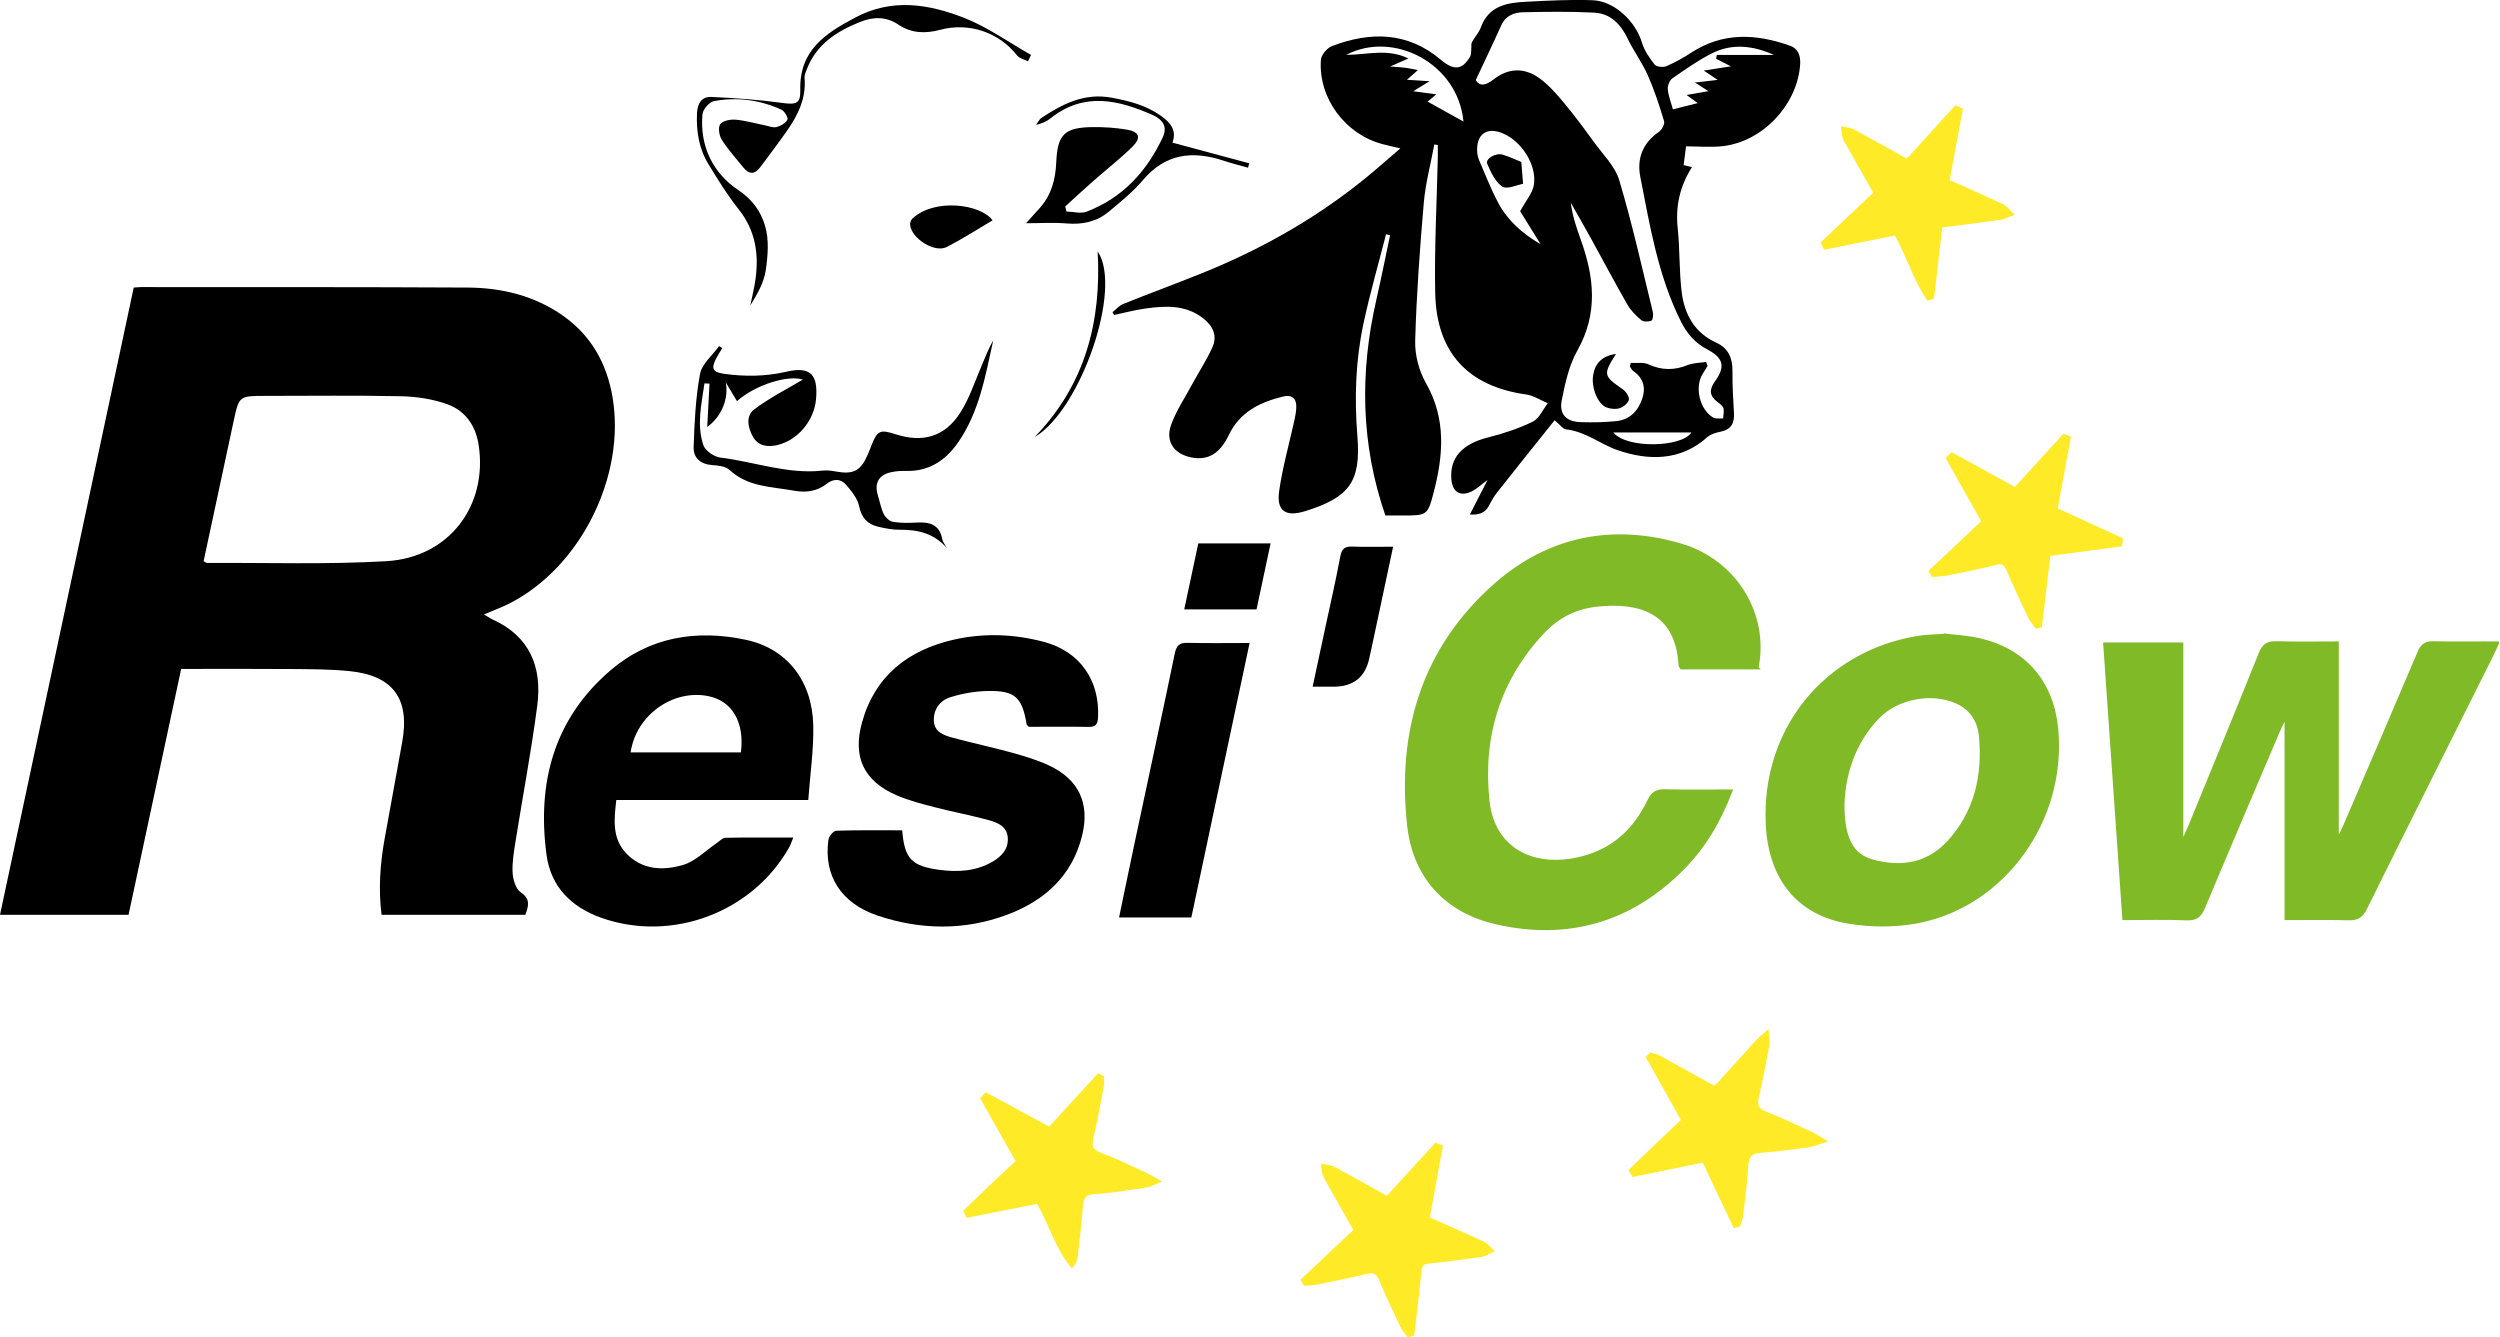 <?xml version="1.0" encoding="UTF-8"?><svg id="Calque_2" xmlns="http://www.w3.org/2000/svg" viewBox="0 0 757.85 405.43"><defs><style>.cls-1{fill:#80ba27;stroke:#80ba27;}.cls-1,.cls-2{stroke-miterlimit:10;}.cls-2{fill:#ffea27;stroke:#ffea27;}</style></defs><g id="Calque_1-2"><path d="M40.54,87.17c.95-.06,1.56-.14,2.18-.14,33,.02,66-.04,99,.14,10.41.06,20.36,2.46,29.02,8.59,8.49,6.01,13.2,14.42,14.94,24.62,4.07,23.87-9.62,51.46-31.1,62.48-2.4,1.23-4.95,2.15-7.85,3.39,1.1.66,1.77,1.15,2.51,1.49,11.39,5.13,15.14,14.53,13.63,26.1-1.78,13.73-4.39,27.35-6.56,41.03-.51,3.19-1.08,6.46-.92,9.65.11,2.07.93,4.93,2.43,5.94,3.03,2.02,2.44,4.11,1.43,6.86h-43.58c-.99-7.7-.45-15.35.91-22.96,1.76-9.83,3.61-19.64,5.36-29.48,2.34-13.14-2.82-20.14-16.12-21.45-5.83-.57-11.72-.58-17.59-.62-10.98-.09-21.97-.03-33.31-.03-5.33,24.92-10.63,49.64-15.95,74.54H0c13.52-63.43,27-126.64,40.54-190.15ZM61.71,170.13c.67.33.89.53,1.1.52,18.1-.1,36.25.52,54.3-.53,19.02-1.11,30.79-16.8,27.99-35.21-.91-5.97-4.09-10.43-9.57-12.39-4.36-1.56-9.2-2.29-13.85-2.4-13.73-.3-27.47-.11-41.21-.11-7.94,0-7.99,0-9.63,7.57-3.06,14.13-6.06,28.27-9.12,42.54Z"/><path d="M420.17,71c-2.3,8.98-4.87,17.9-6.82,26.95-2.43,11.3-2.8,22.74-1.87,34.31,1.11,13.79-2.44,18.52-15.83,22.69-5.91,1.84-8.76-.02-7.89-6.11,1.04-7.26,3.08-14.38,4.65-21.56.27-1.21.48-2.45.54-3.69.15-2.79-1.32-4.03-3.97-3.39-7.01,1.7-13.13,4.66-16.48,11.67-2.69,5.64-6.27,7.71-11.13,6.84-5.47-.98-8.24-4.9-6.31-10.07,1.6-4.27,4.18-8.18,6.37-12.22,2.02-3.71,4.35-7.28,6.09-11.11,1.61-3.55.14-6.55-2.84-8.86-5.34-4.12-11.45-3.78-17.58-2.91-3.15.45-6.25,1.28-9.38,1.94-.16-.28-.31-.57-.47-.85,1.07-.84,2.01-1.99,3.22-2.48,7.87-3.16,15.82-6.09,23.69-9.25,19.26-7.74,37.04-17.97,52.87-31.48,2.31-1.97,4.61-3.96,7.47-6.43-2.43-.58-3.98-.92-5.5-1.33-11.25-3.02-19.36-13.91-18.59-25.48.1-1.5,1.86-3.63,3.33-4.2,11.69-4.45,22.93-4.4,33.08,4.17,3.98,3.36,6.47,3.02,8.83-.99.37-.63.27-1.54.36-2.32.07-.69-.1-1.48.19-2.04.81-1.54,2.11-2.86,2.69-4.47,2.39-6.6,7.96-7.51,13.77-7.8,6.71-.34,13.45-.72,20.15-.46,6.6.25,13,6.41,14.93,12.85.72,2.4,2.27,4.66,3.85,6.65.56.7,2.55.91,3.53.5,2.63-1.11,5.15-2.54,7.55-4.1,9.57-6.26,19.59-5.76,29.82-2.16,3.06,1.08,3.44,3.66,3.15,6.46-1.2,11.89-11.41,22.59-23.29,24.02-3.67.44-7.43.07-11.24.07-.26,1.99-.49,3.78-.74,5.69.71.17,1.49.36,2.53.61-3.67,5.79-5.03,11.84-4.32,18.52.69,6.45.4,13.02,1.22,19.44.85,6.71,3.9,12.29,10.54,15.29,3.57,1.62,4.89,4.65,4.84,8.55-.05,4.22.19,8.45.45,12.67.19,3.06-.76,5.05-4,5.72-1.42.29-3.04.74-4.08,1.67-8.2,7.38-18.09,7.07-27.17,3.95-5.17-1.78-9.76-5.68-15.66-6.31-.93-.1-1.73-1.34-3.45-2.76-5.88,7.36-11.78,14.69-17.6,22.08-1,1.26-1.7,2.76-2.51,4.17q-1.52,2.65-5.58,2.31c1.74-3.41,3.4-6.63,5.36-10.47-1.93,1.42-3.23,2.68-4.76,3.45-3.46,1.72-5.89.23-6.21-3.6-.55-6.62,3.3-10.76,11.09-12.73,4.65-1.17,9.29-2.7,13.59-4.79,1.95-.95,3.05-3.66,4.54-5.58-2.19-.92-4.3-2.36-6.58-2.67-17.53-2.44-27.16-12.62-27.54-30.71-.28-13.73.49-27.49.79-41.23.03-1.22,0-2.44,0-3.67-.35-.06-.7-.11-1.06-.17-1.09,5.89-2.67,11.74-3.19,17.68-1.2,13.92-2.22,27.88-2.61,41.85-.12,4.3,1.17,9.15,3.3,12.89,6.16,10.82,5.22,21.87,2.3,33.08-1.83,7.04-2.11,6.97-9.49,6.97-1.86,0-3.72,0-5.15,0-7.48-21.72-7.76-43.39-2.76-65.27,1.49-6.54,2.8-13.12,4.19-19.69-.43-.11-.85-.21-1.28-.32ZM517.2,109.72c.14.41.29.81.43,1.22-.51.83-1.03,1.65-1.53,2.48-2.44,4-.86,10.77,3.24,13.16.79.46,2,.2,3.01.28.05-1.05.35-2.16.08-3.11-.21-.73-1.06-1.35-1.75-1.86-2.54-1.88-2.6-3.84-.76-6.37,3.15-4.34,2.53-7.02-2.3-9.55-3.72-1.95-6.2-4.77-8.06-8.5-6.92-13.83-9.38-28.88-12.31-43.8-1.1-5.61.7-10.31,5.62-13.69.89-.61,1.84-2.36,1.58-3.24-1.41-4.71-2.94-9.42-4.93-13.91-1.7-3.85-4.27-7.31-6.1-11.11-2.11-4.38-5.19-7.62-10.09-7.88-7.17-.39-14.37-.28-21.55-.13-2.78.06-5.36,1-6.69,3.97-2.42,5.4-4.98,10.73-7.72,16.58,1.31,2.24,3.36,1.4,5.44-.22,4.4-3.43,9.14-3.57,13.55-.54,2.87,1.98,5.28,4.75,7.55,7.45,3.25,3.87,6.26,7.95,9.22,12.04,2.75,3.8,6.46,7.39,7.74,11.67,3.92,13.13,6.9,26.55,10.16,39.87.21.85.04,2.47-.41,2.66-.87.38-2.41.4-3.08-.15-1.6-1.32-3.16-2.88-4.19-4.67-3.79-6.6-7.34-13.34-11.02-20.01-2.02-3.66-4.11-7.28-6.17-10.92.51,3.96,1.72,7.59,3.02,11.19,4.09,11.33,5.32,22.37-1,33.59-2.56,4.54-3.75,10.02-4.77,15.22-.81,4.17,1.46,6.39,5.69,6.53,3.61.12,7.26.05,10.85-.31,3.99-.4,6.54-2.98,7.83-6.64,1.2-3.41.48-6.39-2.68-8.55-.44-.3-.68-.91-1.01-1.38.09-.36.18-.72.26-1.09,1.81.12,3.84-.26,5.38.45,4.04,1.85,7.86,1.84,11.93.2,1.69-.68,3.67-.64,5.52-.93ZM467.02,74.04c-2.41-3.88-4.65-7.5-6.2-10.01,1.81-3.32,3.72-5.47,4.14-7.88,1.03-5.96-3.58-13.23-9.29-15.68-4.97-2.14-8.24.21-7.87,5.67.06.86.28,1.74.62,2.53,1.88,4.33,3.57,8.76,5.8,12.9,2.87,5.36,7.33,9.29,12.82,12.47ZM443.64,36.86c-1.66-17.72-21.33-27.72-35.54-20.23,6.31-.01,12.5-2.02,18.85,1.1-1.85.81-3.26,1.42-5.56,2.43,2.22.18,3.43.22,4.62.38,1.14.15,2.26.41,3.82.7-1.32,1.17-2.16,1.9-3.33,2.94,2.33.15,4.11.26,6.85.44-2.07,1.28-3.23,1.99-4.93,3.04,2.62.35,4.5.61,6.97.94-1.45,1.23-2.33,1.96-2.62,2.21,3.73,2.07,7.48,4.16,10.87,6.04ZM507.13,33.14c2.74-.68,5.04-1.26,7.53-1.88-1.17-.85-2.09-1.52-3.39-2.47,2.44-.43,4.3-.75,6.62-1.16-1.55-.99-2.6-1.66-4.09-2.61,2.51-.29,4.4-.51,6.89-.8-1.71-1.14-2.76-1.85-4.23-2.83,2.96-.46,5.32-.83,8.25-1.28-1.88-.96-3.19-1.64-4.5-2.31.08-.38.15-.77.23-1.15h17.31c-6.28-2.83-12.66-3.58-18.77-.49-4.22,2.13-8.13,4.89-12.02,7.6-.85.6-1.48,2.22-1.39,3.3.16,1.94.94,3.82,1.55,6.07ZM489.07,131.1c4.06,5.01,20.85,4.51,23.65,0h-23.65Z"/><path class="cls-1" d="M757.06,194.93c-.84,1.81-1.33,2.93-1.88,4.02-12.73,25.46-25.5,50.9-38.13,76.41-1.19,2.4-2.52,3.2-5.11,3.12-6.21-.18-12.43-.06-18.9-.06v-59.85l-.8-.31c-.53,1.1-1.1,2.18-1.58,3.3-7.58,17.8-15.2,35.58-22.66,53.43-1.05,2.51-2.21,3.64-5.13,3.51-6.21-.27-12.44-.08-19.01-.08-1.94-27.82-3.85-55.33-5.79-83.17h23.28v58.92l.74.18c.54-1.17,1.13-2.33,1.62-3.52,7.19-17.55,14.43-35.09,21.48-52.7,1.02-2.54,2.31-3.33,4.93-3.25,5.99.18,11.99.06,18.36.06v58.47c.25.07.5.14.75.21.56-1.15,1.17-2.27,1.67-3.45,7.49-17.43,15.01-34.85,22.4-52.32.92-2.17,2-3.03,4.38-2.97,6.23.16,12.47.05,19.38.05Z"/><path class="cls-1" d="M532.58,202.43h-22.83c-.2-.37-.41-.57-.42-.79-.9-16.6-12.76-19.63-25.52-18.2-6.15.69-11.54,3.4-15.81,7.88-13.82,14.51-19.09,32.13-16.95,51.66,1.58,14.37,13.68,21.01,28.81,17.03,9.48-2.49,15.91-8.64,20.02-17.28,1.1-2.32,2.4-3.03,4.84-2.97,6.45.16,12.91.05,19.94.05-3.59,9.37-8.32,17.23-14.94,23.81-15.7,15.62-34.67,20.97-56.07,16.1-15.35-3.49-24.86-13.98-26.58-29.44-3.16-28.39,4.39-53.78,26.35-73.06,16.14-14.17,35.46-18.04,56.13-11.95,16.53,4.87,26.3,21.09,23.03,37.16Z"/><path d="M245.02,242.52h-58.19c-.69,5.85-1.32,11.51,2.92,16.07,4.81,5.18,11.31,5.42,17.42,3.57,3.69-1.12,6.74-4.32,10.08-6.58.86-.58,1.74-1.59,2.62-1.61,6.72-.14,13.44-.07,20.6-.07-.52,1.26-.8,2.18-1.26,2.99-11.12,19.74-35.64,28.92-57,21.31-9.07-3.23-15.26-9.45-16.54-19.08-2.9-21.71,2.16-41.09,19.3-55.83,11.92-10.26,26.19-12.54,41.22-9.32,12.35,2.65,20.02,12.4,20.34,25.85.17,7.41-.95,14.85-1.51,22.7ZM224.6,228.08c1.14-9.11-2.62-15.5-9.67-17.01-10.84-2.33-22.14,5.71-23.76,17.01h33.42Z"/><path class="cls-1" d="M589.81,192.58c2.78.36,6.56.53,10.18,1.36,13.81,3.17,22.12,12.9,23.45,27.09,2.56,27.34-15.82,53.26-42.1,58.34-6.72,1.3-14.03,1.26-20.8.16-15.47-2.5-23.99-13.3-24.77-29.7-1.36-28.52,17.48-51.92,45.6-56.56,2.45-.41,4.97-.41,8.44-.68ZM558.65,242.9c-.22,11.14,2.64,16.47,9.09,18.19,8.66,2.3,16.72,1.06,23.04-5.88,8.26-9.09,10.71-20.11,9.62-32.01-.43-4.71-2.82-8.5-7.42-10.49-7.55-3.27-17.86-1.3-23.63,4.61-7.59,7.78-10.26,17.48-10.69,25.6Z"/><path d="M273.5,251.71c.67,8.61,2.87,10.87,11.32,11.98,5.56.73,11,.43,15.99-2.44,2.85-1.64,5.01-3.95,4.67-7.5-.32-3.32-3.17-4.42-5.78-5.14-5.41-1.49-10.94-2.5-16.37-3.91-3.85-1-7.76-2-11.41-3.56-10.03-4.3-13.53-11.6-10.61-22.13,3.91-14.1,13.9-21.88,27.63-25.06,9.11-2.11,18.39-1.79,27.48.62,10.89,2.89,17.01,11.63,16.44,22.91-.1,2.03-.68,2.91-2.84,2.87-6.11-.1-12.23-.03-18.14-.03-.37-.4-.64-.56-.67-.75-1.36-8.21-3.49-10.26-11.82-10.1-3.79.07-7.7.75-11.32,1.89-3.14.99-5.16,3.71-4.98,7.21.17,3.39,3.1,4.35,5.74,5.07,5.9,1.6,11.89,2.86,17.78,4.48,3.83,1.06,7.7,2.21,11.3,3.88,9.06,4.19,12.52,11.48,10.14,21.23-3.03,12.41-11.56,19.95-23.04,24.17-12.86,4.72-26.05,4.49-38.97.15-11.11-3.73-16.39-12.16-14.92-22.95.14-1.05,1.51-2.74,2.36-2.77,6.6-.23,13.21-.13,20.03-.13Z"/><path d="M378.8,194.93c-5.96,28.08-11.78,55.5-17.66,83.2h-21.91c1.7-8.16,3.37-16.28,5.1-24.4,3.94-18.53,7.95-37.05,11.79-55.61.51-2.44,1.39-3.31,3.89-3.25,6.09.16,12.18.05,18.8.05Z"/><path d="M287.11,166.23c-3.89-4.51-8.78-5.7-14.33-5.64-2.22.02-4.48-.42-6.65-.94-3.17-.76-4.93-2.63-5.67-6.11-.51-2.43-2.35-4.75-4.08-6.69-1.54-1.73-3.74-1.79-5.75-.21-2.95,2.32-6.27,2.77-9.91,2.11-6.79-1.24-13.95-1.07-19.56-6.29-1.2-1.12-3.47-1.36-5.28-1.48-3.51-.23-5.71-2.21-5.61-5.34.23-7.44.59-14.96,1.93-22.25.57-3.07,3.77-5.66,5.77-8.46.33.2.66.4.98.6-.62,1.05-1.29,2.07-1.85,3.15-1.64,3.13-1.02,4.17,2.48,4.65,6.34.87,12.52.81,18.87-.66,7.26-1.68,9.6.89,8.92,8.38-.6,6.55-5.61,12.5-11.88,13.9-2.86.64-5.64.25-7.23-2.53-1.58-2.76-2.25-6.36.36-8.31,4.79-3.59,10.22-6.33,14.74-9.03-4.21-1.47-14.23,1.41-19.95,6.53-1.15-1.92-2.28-3.82-3.41-5.71.95,4.7-1.1,10.26-5.61,13.54.24-4.47.46-8.8.69-13.14-.51-.03-1.02-.06-1.53-.08-.87,6.22-2.42,12.51-.33,18.73.56,1.68,3.24,3.53,5.13,3.76,10.35,1.26,20.38,5.13,31.03,3.95,1.22-.13,2.5,0,3.72.23,5.73,1.06,7.87-.08,10.14-5.52.29-.69.56-1.39.83-2.09,1.88-4.81,2.64-5.18,7.48-3.62,8.2,2.63,14.86.76,19.54-6.54,2.78-4.34,4.41-9.43,6.47-14.22,1.11-2.58,2.06-5.22,3.53-7.67-2.41,10.8-4.25,21.81-10.81,31.12-3.81,5.4-8.91,8.65-15.82,8.41-1.36-.05-2.76.08-4.1.34-3.96.77-5.41,3.31-4.22,7.14.59,1.89.92,3.89,1.78,5.64.5,1.01,1.73,2.14,2.78,2.31,2.32.39,4.73.36,7.1.22,3.86-.22,6.95.46,7.82,4.95.2,1.01.96,1.92,1.46,2.87Z"/><path class="cls-2" d="M516.46,351.87c-7.34,1.5-14.32,2.93-21.31,4.36-.3-.49-.6-.98-.9-1.47,5.28-5.03,10.57-10.07,15.91-15.16-3.62-6.47-7.14-12.78-10.66-19.09.31-.29.62-.59.92-.88.85.26,1.76.39,2.52.81,4.06,2.2,8.05,4.51,12.11,6.71,5.93,3.22,4.06,3.36,8.64-1.54,2.9-3.1,5.67-6.31,8.54-9.44.81-.88,1.75-1.63,3.44-3.17.1,1.99.35,3.01.18,3.94-.97,5.14-1.93,10.29-3.13,15.38-.61,2.59-.23,4.08,2.49,5.14,4.64,1.79,9.13,3.98,13.67,6.05,1.07.49,2.04,1.17,4.11,2.37-2.31.71-3.48,1.26-4.71,1.42-4.82.64-9.65,1.32-14.5,1.66-2.91.2-4.12,1.31-4.3,4.27-.31,5.1-.97,10.18-1.56,15.26-.12,1-.56,1.96-.85,2.94l-1.25.25c-3.09-6.53-6.18-13.06-9.37-19.81Z"/><path class="cls-2" d="M426.93,404.84c-.7-1.01-1.55-1.95-2.07-3.05-2.19-4.62-4.41-9.24-6.36-13.96-.9-2.16-2.01-2.7-4.23-2.16-5.09,1.23-10.23,2.26-15.37,3.3-1.1.22-2.25.18-3.38.26-.21-.4-.43-.8-.64-1.19,5.25-4.96,10.51-9.92,16-15.11-3.11-5.47-6.21-10.83-9.19-16.26-.52-.94-.48-2.18-.71-3.29,1.12.25,2.37.27,3.35.8,5.37,2.88,10.67,5.89,16.16,8.95,5-5.45,9.91-10.81,14.82-16.17.51.21,1.02.43,1.53.64-1.31,7.18-2.62,14.35-3.96,21.75,5.65,2.52,11.24,4.95,16.77,7.52,1,.46,1.73,1.5,2.58,2.27-1.03.46-2.02,1.19-3.09,1.35-5.31.78-10.63,1.52-15.97,2.04-2.09.2-2.63,1.07-2.81,3.02-.58,6.31-1.39,12.59-2.11,18.89-.44.13-.87.27-1.31.4Z"/><path class="cls-2" d="M574.68,70.83c-7.36,1.48-14.41,2.9-21.46,4.32-.24-.51-.48-1.02-.72-1.53,5.27-4.98,10.53-9.96,15.99-15.12-3.12-5.48-6.23-10.85-9.21-16.29-.51-.93-.44-2.18-.63-3.29,1.01.22,2.14.23,3.02.7,5.38,2.9,10.71,5.91,16.46,9.11,4.89-5.39,9.82-10.82,14.75-16.25.53.26,1.07.52,1.6.79-1.32,7.08-2.63,14.16-4.02,21.61,5.52,2.49,11.09,4.92,16.58,7.53,1.08.51,1.85,1.65,2.77,2.5-1.09.42-2.14,1.06-3.26,1.22-6.03.85-12.08,1.58-18.22,2.37-.86,7.4-1.68,14.52-2.5,21.65-.47.13-.94.26-1.41.4-3.96-6.08-6.11-13.16-9.73-19.71Z"/><path class="cls-2" d="M318.14,342.16c5.05-5.52,9.94-10.85,14.83-16.19.4.2.79.39,1.19.59,0,.88.14,1.8-.02,2.65-1.01,5.27-1.98,10.54-3.18,15.77-.56,2.45-.21,3.83,2.39,4.83,4.65,1.78,9.14,3.98,13.67,6.04,1.08.49,2.09,1.13,4.1,2.24-1.87.74-2.75,1.28-3.69,1.42-5.19.74-10.37,1.66-15.59,1.95-3.21.18-3.88,1.65-4.09,4.36-.39,5.1-1.01,10.18-1.58,15.27-.09.81-.42,1.59-1.25,2.61-4.66-5.65-6.46-12.8-10.29-19.32-6.99,1.39-14.15,2.81-21.3,4.23l-.72-1.47c2.6-2.51,5.19-5.03,7.8-7.52,2.61-2.48,5.26-4.94,8.06-7.57-3.62-6.42-7.18-12.73-10.74-19.04.39-.43.78-.86,1.18-1.29,6.32,3.43,12.64,6.86,19.23,10.44Z"/><path class="cls-2" d="M621.09,168.07c-.89,7.49-1.74,14.59-2.58,21.7-.38.1-.75.19-1.13.29-.71-.98-1.59-1.89-2.1-2.96-2.24-4.73-4.45-9.49-6.51-14.3-.83-1.95-1.77-2.58-3.97-2-4.7,1.23-9.49,2.15-14.26,3.11-1.49.3-3.04.33-4.56.48-.26-.41-.52-.82-.77-1.23,5.24-4.93,10.49-9.86,16.01-15.06-3.6-6.38-7.19-12.76-10.79-19.14.42-.42.84-.84,1.26-1.26,6.33,3.48,12.65,6.95,19.2,10.55,4.96-5.44,9.86-10.81,14.76-16.18.52.21,1.05.42,1.57.63-1.32,7.17-2.65,14.34-4.01,21.71,6.66,3.06,13.23,6.07,19.8,9.08-.07.56-.14,1.11-.21,1.67-7.14.96-14.29,1.91-21.71,2.91Z"/><path d="M311.62,18.59c-1.13-.59-2.61-.9-3.33-1.81-5.47-7-14.57-10.07-23.24-7.75-4.37,1.17-8.69,1.14-12.61-1.5-3.78-2.55-7.61-2.52-11.73-.87-7.06,2.83-13.12,6.69-16.06,14.15-.36.91-.83,1.91-.75,2.83.51,6.12-1.97,11.21-5.32,16-2.65,3.77-5.43,7.46-8.2,11.15-1.54,2.06-3.28,2.12-4.92.12-2.29-2.79-4.72-5.51-6.65-8.53-.8-1.25-1.19-3.7-.49-4.71.74-1.06,3.05-1.52,4.61-1.39,2.96.24,5.87,1.1,8.8,1.68,1.22.24,2.54.82,3.65.56,1.26-.3,2.73-1.16,3.32-2.22.3-.55-.85-2.6-1.78-3.03-6.51-2.98-13.43-3.91-20.45-2.63-1.42.26-3.38,2.5-3.52,3.98-.89,9.65,3.21,17.88,10.76,22.93,4.52,3.02,6.98,6.71,8.23,10.96,1.24,4.19.84,9.1.17,13.54-.57,3.7-2.58,7.18-4.66,10.55.54-2.66,1.21-5.3,1.58-7.99,1.06-7.69-.04-14.79-5.11-21.15-3.41-4.27-6.29-8.99-9.15-13.67-2.89-4.71-3.73-9.97-3.48-15.47.14-3.01,1.44-5.07,4.39-4.93,7.05.33,14.12.81,21.1,1.77,4.43.61,5.93.46,5.82-3.89-.3-12,7.54-17.1,16.66-21.95,11.13-5.93,22.16-4.09,32.84.03,7.19,2.78,13.65,7.47,20.44,11.3-.31.65-.61,1.3-.92,1.95Z"/><path d="M311.02,67.68c1.23-1.37,2.74-3.02,4.22-4.68,3.5-3.93,4.73-8.67,4.95-13.8.37-8.44,2.47-10.55,10.95-10.67,3.48-.05,7,.19,10.43.76,3.86.64,4.48,2.48,1.65,5.25-3.83,3.74-8.08,7.05-12.11,10.6-2.77,2.44-5.47,4.96-8.2,7.45l.4,1.53c2.04.05,4.31.72,6.07.05,10.94-4.19,18.3-12.22,23.15-22.67,1.49-3.21-.27-5.38-3.05-6.61-10.46-4.63-20.9-7.1-31.01.98-1.21.97-2.69,1.59-4.39,1.98.56-.74.97-1.7,1.7-2.18,6.44-4.19,12.96-7.59,21.25-6.05,5.38,1,10.41,2.32,14.89,5.48,2.86,2.02,4.86,4.38,3.5,8.14,7.84,2.11,15.55,4.19,23.26,6.26-.12.45-.23.9-.35,1.34-2.49-.71-5.02-1.34-7.48-2.15-9.36-3.09-17.57-2.14-24.38,5.9-3.04,3.59-6.79,6.62-10.43,9.64-3.62,2.99-7.9,3.9-12.63,3.51-4.1-.34-8.25-.07-12.37-.07Z"/><path d="M397.91,208.16c1.38-6.46,2.66-12.39,3.93-18.32,1.51-7.06,3.14-14.1,4.46-21.2.45-2.4,1.47-3.04,3.72-2.95,3.96.15,7.93.04,12.29.04-2.21,10.4-4.33,20.35-6.45,30.3-.26,1.22-.52,2.43-.8,3.65q-1.9,8.48-10.77,8.48c-1.96,0-3.92,0-6.37,0Z"/><path d="M380.91,184.73h-21.92c1.45-6.8,2.84-13.32,4.26-20h21.91c-1.43,6.74-2.82,13.28-4.25,20Z"/><path d="M300.89,66.79c-4.6,2.71-9.12,5.64-13.88,8.08-3.69,1.89-10.7-2.54-11.12-6.74-.06-.62.28-1.5.75-1.92,6.74-6.22,20.65-4.35,24.26.59Z"/><path d="M313.61,132.51c15.27-15.7,20.33-34.91,19.13-56.29,7.65,11.11-5.1,48.07-19.13,56.29Z"/><path d="M489.88,107.28c-3.98,6.28-3.84,6.65,2.05,10.73.95.66,2.03,2.25,1.84,3.17-.21,1.03-1.65,2.18-2.8,2.56-1.19.39-2.77.23-3.98-.23-2.63-1-4.67-5.98-4.04-9.8.58-3.5,2.57-5.78,6.93-6.42Z"/><path d="M461.17,49.1c.21,2.56.33,4.13.54,6.63-1.87.31-4.87,1.77-6.3.83-2.14-1.4-3.47-4.35-4.57-6.89-.66-1.52,2.58-3.46,4.74-2.77,2.24.71,4.38,1.71,5.59,2.2Z"/></g></svg>